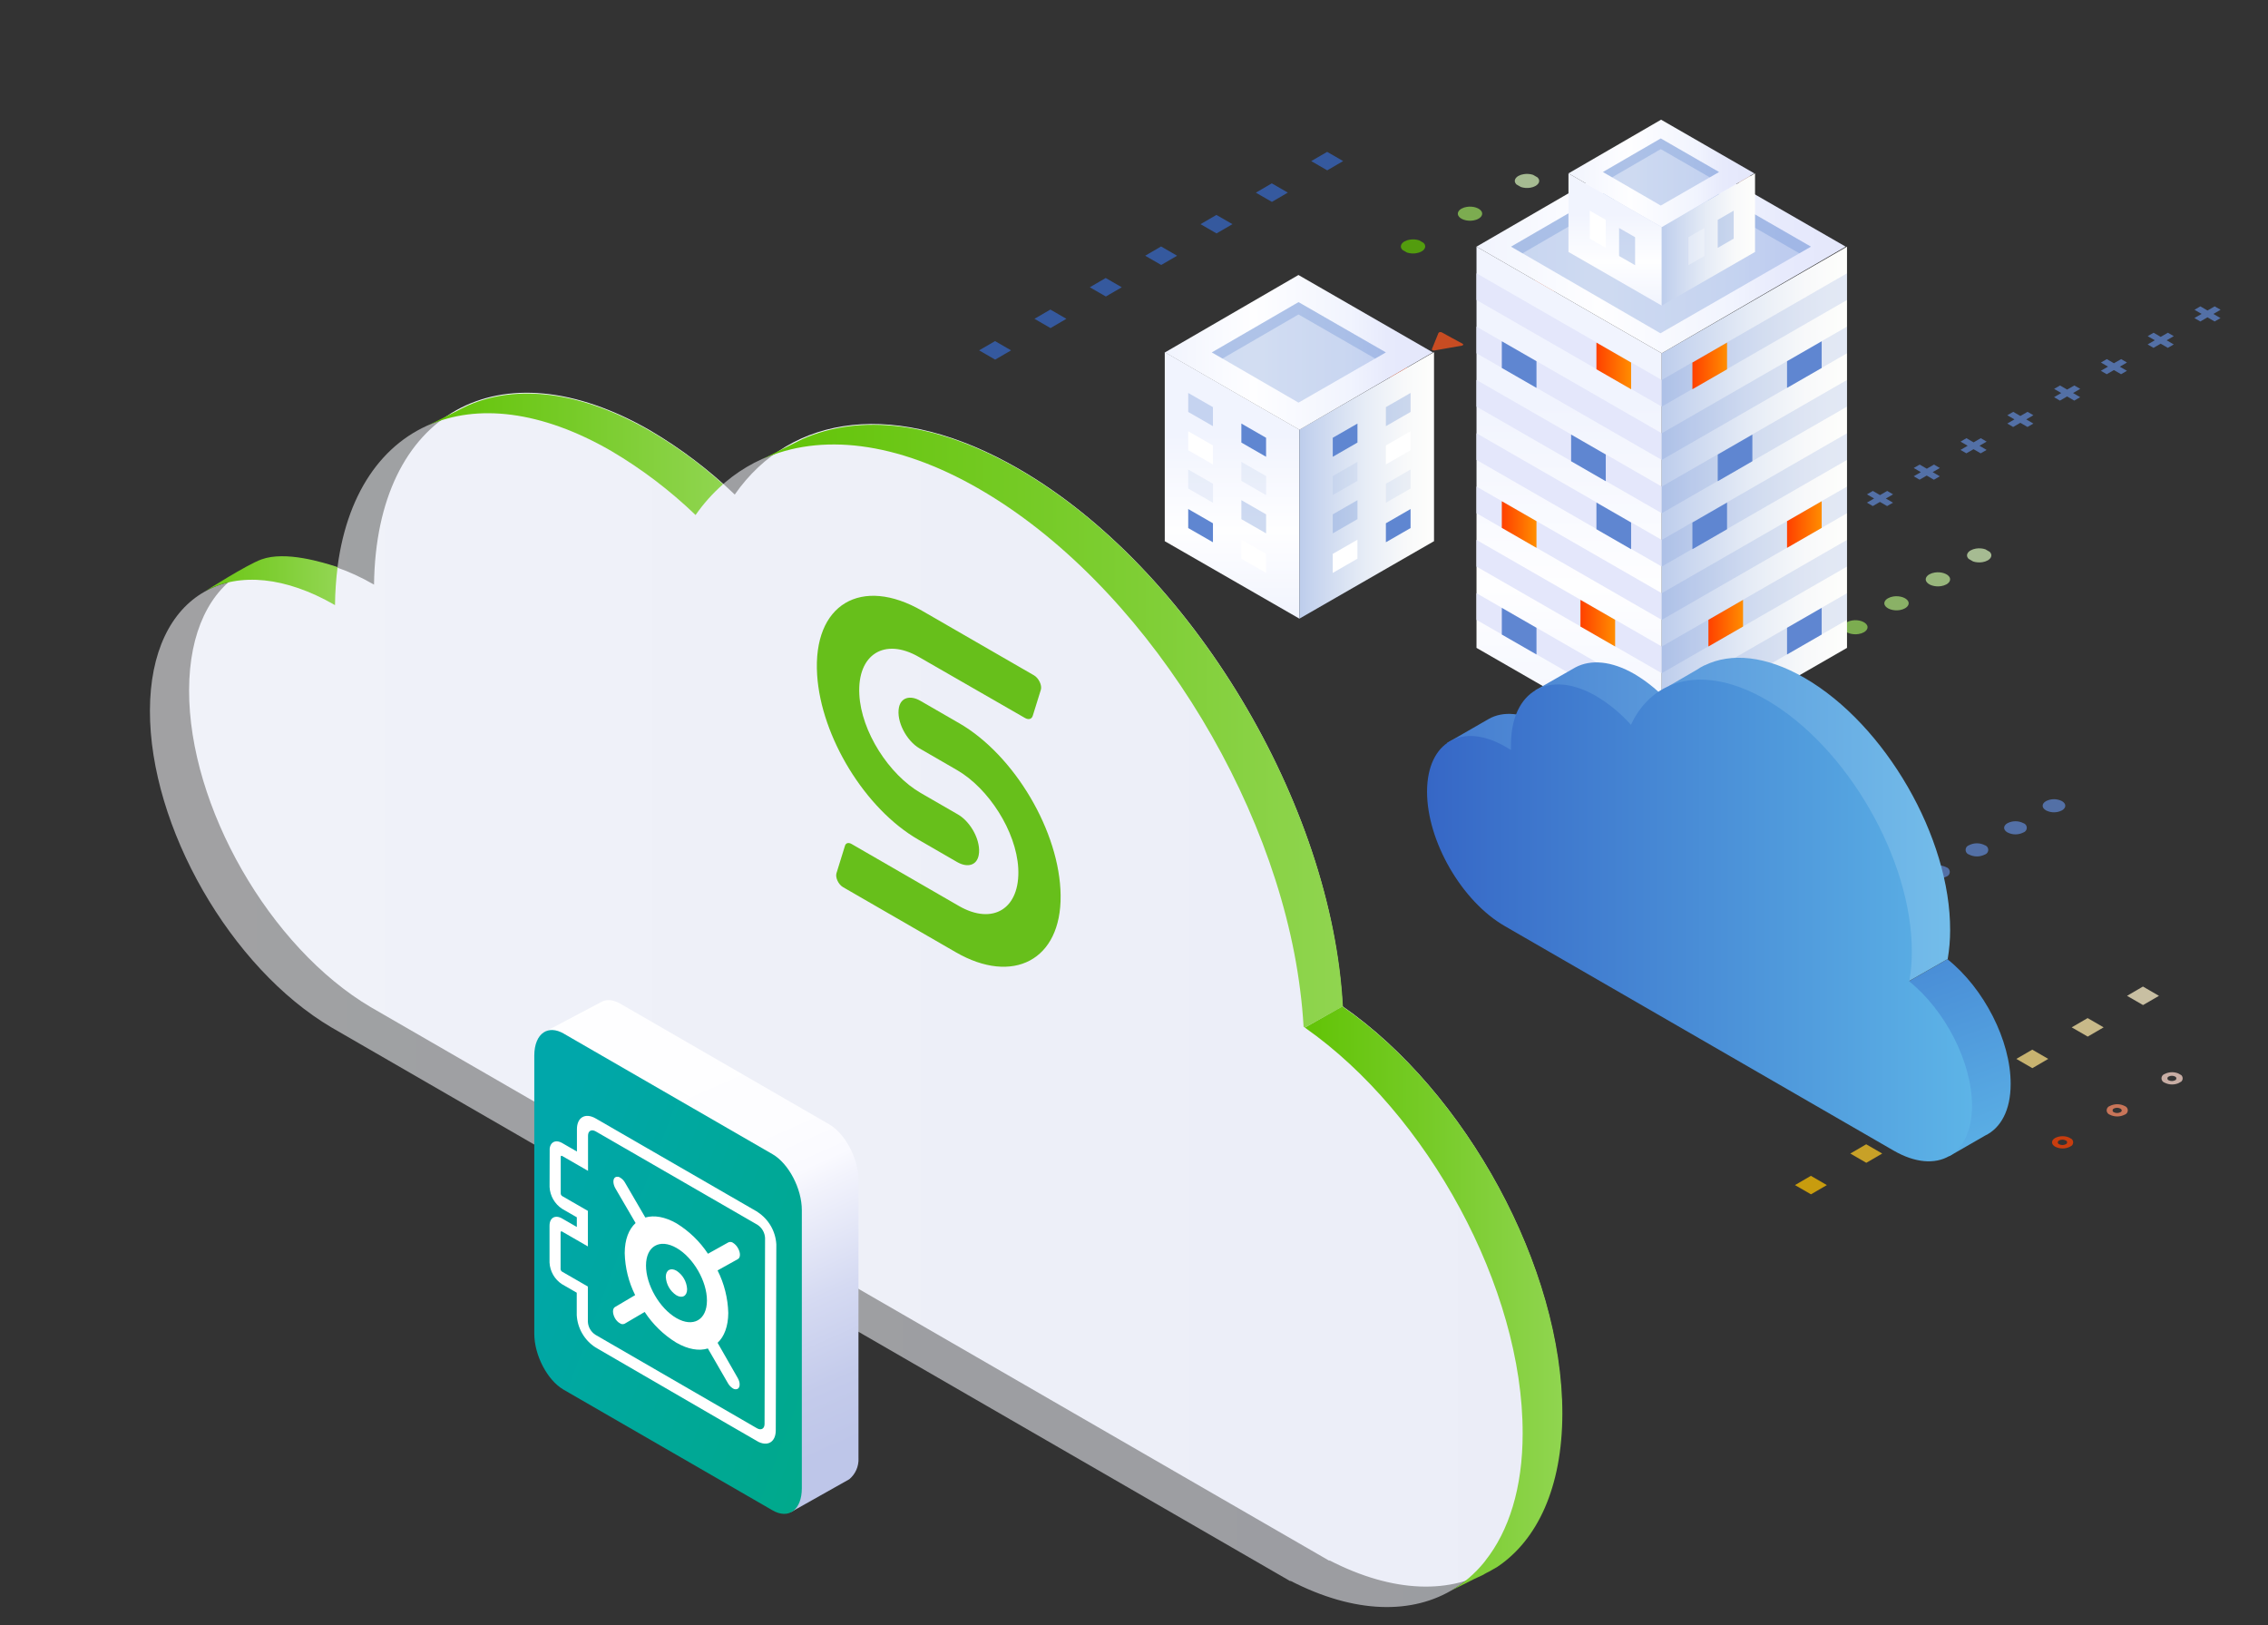 <?xml version="1.0" encoding="UTF-8"?><svg id="Layer_1" xmlns="http://www.w3.org/2000/svg" xmlns:xlink="http://www.w3.org/1999/xlink" viewBox="0 0 850 609"><rect x="0" y="0" width="850" height="609" fill="#333333" stroke="none"/><defs><style>.cls-1{fill:none;}.cls-2{fill:url(#linear-gradient);}.cls-3{clip-path:url(#clippath);}.cls-4{fill:#67bf1b;}.cls-5{fill:#ff551c;}.cls-6,.cls-7{fill:#fff;}.cls-8{fill:#ffdace;}.cls-9{fill:#ffe287;}.cls-10{fill:#fff2cb;}.cls-11{fill:#ffeaa9;}.cls-12{fill:#ffda66;}.cls-13{fill:#ffd4c6;}.cls-14{fill:#ffca22;}.cls-15{fill:#ffbfaa;}.cls-16{fill:#ffd244;}.cls-17{fill:#ffaa8d;}.cls-18{fill:#ffc200;}.cls-19{fill:#ff4000;}.cls-20{fill:#e4e7fb;}.cls-21{fill:#ff9571;}.cls-22{fill:#ff7f55;}.cls-23{fill:#ff6a39;}.cls-24{fill:#ff8d67;}.cls-25{fill:#71c91e;}.cls-26{fill:#97d85b;}.cls-27{fill:#84d03c;}.cls-28{fill:#bde697;}.cls-29{fill:#aadf79;}.cls-30{fill:#d0edb5;}.cls-31{fill:#3667c6;}.cls-32{fill:#5ec200;}.cls-33,.cls-34,.cls-35,.cls-36{fill:#5f86d1;}.cls-7,.cls-34{opacity:.3;}.cls-7,.cls-34,.cls-35,.cls-36{isolation:isolate;}.cls-35{opacity:.17;}.cls-37{clip-path:url(#clippath-1);}.cls-38{clip-path:url(#clippath-4);}.cls-39{clip-path:url(#clippath-3);}.cls-40{clip-path:url(#clippath-2);}.cls-41{clip-path:url(#clippath-7);}.cls-42{clip-path:url(#clippath-8);}.cls-43{clip-path:url(#clippath-6);}.cls-44{clip-path:url(#clippath-5);}.cls-45{clip-path:url(#clippath-9);}.cls-46{clip-path:url(#clippath-14);}.cls-47{clip-path:url(#clippath-13);}.cls-48{clip-path:url(#clippath-12);}.cls-49{clip-path:url(#clippath-10);}.cls-50{clip-path:url(#clippath-15);}.cls-51{clip-path:url(#clippath-17);}.cls-52{clip-path:url(#clippath-16);}.cls-53{clip-path:url(#clippath-11);}.cls-54{fill:url(#linear-gradient-8);}.cls-55{fill:url(#linear-gradient-9);}.cls-56{fill:url(#linear-gradient-3);}.cls-57{fill:url(#linear-gradient-4);}.cls-58{fill:url(#linear-gradient-2);}.cls-59{fill:url(#linear-gradient-6);}.cls-60{fill:url(#linear-gradient-7);}.cls-61{fill:url(#linear-gradient-5);}.cls-62{opacity:.56;}.cls-63{opacity:.9;}.cls-64{opacity:.73;}.cls-65{fill:url(#linear-gradient-14);}.cls-66{fill:url(#linear-gradient-18);}.cls-67{fill:url(#linear-gradient-22);}.cls-68{fill:url(#linear-gradient-20);}.cls-69{fill:url(#linear-gradient-21);}.cls-70{fill:url(#linear-gradient-23);}.cls-71{fill:url(#linear-gradient-15);}.cls-72{fill:url(#linear-gradient-19);}.cls-73{fill:url(#linear-gradient-16);}.cls-74{fill:url(#linear-gradient-17);}.cls-75{fill:url(#linear-gradient-13);}.cls-76{fill:url(#linear-gradient-12);}.cls-77{fill:url(#linear-gradient-10);}.cls-78{fill:url(#linear-gradient-11);}.cls-79{fill:url(#linear-gradient-24);}.cls-80{fill:url(#linear-gradient-26);}.cls-81{fill:url(#linear-gradient-25);}.cls-36{opacity:.1;}</style><clipPath id="clippath"><polygon class="cls-1" points="522.99 143.8 514.39 138.8 521.89 134.46 530.49 139.45 522.99 143.8"/></clipPath><clipPath id="clippath-1"><polygon class="cls-1" points="650.35 71.46 641.75 66.46 649.26 62.12 657.87 67.12 650.35 71.46"/></clipPath><clipPath id="clippath-2"><polygon class="cls-1" points="649.03 265.66 642.58 261.92 648.82 258.31 655.26 262.05 649.03 265.66"/></clipPath><clipPath id="clippath-3"><polygon class="cls-1" points="741.87 211.79 735.44 208.05 741.68 204.45 748.11 208.19 741.87 211.79"/></clipPath><clipPath id="clippath-4"><polygon class="cls-1" points="687.03 201.08 679.47 196.68 687.07 192.3 694.62 196.68 687.03 201.08"/></clipPath><clipPath id="clippath-5"><polygon class="cls-1" points="827.31 122.02 819.76 117.64 827.35 113.24 834.9 117.64 827.31 122.02"/></clipPath><clipPath id="clippath-6"><polygon class="cls-1" points="767.34 428.07 772.94 424.82 778.57 428.07 772.98 431.33 767.34 428.07"/></clipPath><clipPath id="clippath-7"><polygon class="cls-1" points="808.35 404.09 813.94 400.84 819.58 404.09 813.97 407.34 808.35 404.09"/></clipPath><clipPath id="clippath-8"><polygon class="cls-1" points="639.85 379.81 633.87 376.34 639.89 372.87 645.86 376.34 639.85 379.81"/></clipPath><clipPath id="clippath-9"><polygon class="cls-1" points="769.77 305.41 763.79 301.94 769.8 298.46 775.78 301.94 769.77 305.41"/></clipPath><clipPath id="clippath-10"><polygon class="cls-1" points="529.69 96.02 523.24 92.28 529.48 88.67 535.93 92.41 529.69 96.02"/></clipPath><clipPath id="clippath-11"><polygon class="cls-1" points="572.39 71.47 565.95 67.73 572.18 64.13 578.63 67.87 572.39 71.47"/></clipPath><clipPath id="clippath-12"><polygon class="cls-1" points="366.95 131.29 372.92 127.82 378.93 131.29 372.96 134.76 366.95 131.29"/></clipPath><clipPath id="clippath-13"><polygon class="cls-1" points="491.42 60.37 497.39 56.91 503.38 60.36 497.42 63.83 491.42 60.37"/></clipPath><clipPath id="clippath-14"><polygon class="cls-1" points="672.72 444.09 678.68 440.62 684.67 444.09 678.72 447.55 672.72 444.09"/></clipPath><clipPath id="clippath-15"><polygon class="cls-1" points="797.17 373.17 803.13 369.69 809.14 373.17 803.17 376.63 797.17 373.17"/></clipPath><linearGradient id="linear-gradient" x1="461.76" y1="194.17" x2="461.76" y2="294.05" gradientTransform="translate(0 426) scale(1 -1)" gradientUnits="userSpaceOnUse"><stop offset="0" stop-color="#f1f4fe"/><stop offset=".33" stop-color="#fefeff"/><stop offset=".69" stop-color="#f1f4fe"/></linearGradient><linearGradient id="linear-gradient-2" x1="-1410.99" y1="244.11" x2="-1461.44" y2="244.11" gradientTransform="translate(-924 426) rotate(-180)" gradientUnits="userSpaceOnUse"><stop offset="0" stop-color="#bdcdec"/><stop offset=".13" stop-color="#c9d6ef"/><stop offset=".48" stop-color="#e6ecf6"/><stop offset=".78" stop-color="#f8f9fa"/><stop offset="1" stop-color="#fefefc"/></linearGradient><linearGradient id="linear-gradient-3" x1="436.6" y1="293.95" x2="537.01" y2="293.95" gradientTransform="translate(0 426) scale(1 -1)" gradientUnits="userSpaceOnUse"><stop offset="0" stop-color="#f1f4fe"/><stop offset=".33" stop-color="#fefeff"/><stop offset=".69" stop-color="#f1f4fe"/><stop offset=".83" stop-color="#e7eafc"/><stop offset="1" stop-color="#e4e7fb"/></linearGradient><linearGradient id="linear-gradient-4" x1="682.5" y1="47.48" x2="79.09" y2="47.48" gradientTransform="translate(0 426) scale(1 -1)" gradientUnits="userSpaceOnUse"><stop offset="0" stop-color="#eceef7"/><stop offset=".83" stop-color="#f4f6fb"/><stop offset="1" stop-color="#f7f8fc"/></linearGradient><linearGradient id="linear-gradient-5" x1="697.13" y1="55.14" x2="93.72" y2="55.14" gradientTransform="translate(0 426) scale(1 -1)" gradientUnits="userSpaceOnUse"><stop offset="0" stop-color="#eaecf7"/><stop offset="1" stop-color="#f0f2f9"/></linearGradient><linearGradient id="linear-gradient-6" x1="154.87" y1="208.41" x2="60.33" y2="208.41" gradientTransform="translate(0 426) scale(1 -1)" gradientUnits="userSpaceOnUse"><stop offset="0" stop-color="#aadf78"/><stop offset=".65" stop-color="#77cb27"/><stop offset="1" stop-color="#5ec200"/></linearGradient><linearGradient id="linear-gradient-7" x1="306.72" y1="255.76" x2="150.4" y2="255.76" gradientTransform="translate(0 426) scale(1 -1)" gradientUnits="userSpaceOnUse"><stop offset="0" stop-color="#a0db69"/><stop offset=".6" stop-color="#76cb27"/><stop offset="1" stop-color="#5ec200"/></linearGradient><linearGradient id="linear-gradient-8" x1="573.48" y1="153.88" x2="266.05" y2="153.88" xlink:href="#linear-gradient-7"/><linearGradient id="linear-gradient-9" x1="616.56" y1="-60.5" x2="480.29" y2="-60.5" xlink:href="#linear-gradient-7"/><linearGradient id="linear-gradient-10" x1="218.51" y1="70.97" x2="303.91" y2="-121.18" gradientTransform="translate(0 426) scale(1 -1)" gradientUnits="userSpaceOnUse"><stop offset="0" stop-color="#fff"/><stop offset=".43" stop-color="#fdfdff"/><stop offset=".52" stop-color="#fafaff"/><stop offset=".56" stop-color="#f2f3fc"/><stop offset=".74" stop-color="#d5daf2"/><stop offset=".89" stop-color="#c4cbeb"/><stop offset="1" stop-color="#bec6e9"/></linearGradient><linearGradient id="linear-gradient-11" x1="193.49" y1="-29.07" x2="424.59" y2="-116.69" gradientTransform="translate(0 426) scale(1 -1)" gradientUnits="userSpaceOnUse"><stop offset="0" stop-color="#00a7aa"/><stop offset="1" stop-color="#00aa73"/></linearGradient><clipPath id="clippath-16"><polygon class="cls-1" points="229.73 494.36 229.88 439.83 277.33 467.23 277.18 521.75 229.73 494.36"/></clipPath><clipPath id="clippath-17"><polygon class="cls-1" points="205.82 495.04 206.07 409.19 291.01 458.22 290.76 544.07 205.82 495.04"/></clipPath><linearGradient id="linear-gradient-12" x1="588.07" y1="143.26" x2="588.07" y2="333.57" xlink:href="#linear-gradient"/><linearGradient id="linear-gradient-13" x1="598.31" y1="288.88" x2="611.31" y2="288.88" gradientTransform="translate(0 426) scale(1 -1)" gradientUnits="userSpaceOnUse"><stop offset="0" stop-color="#ff4000"/><stop offset="1" stop-color="#ff8d00"/></linearGradient><linearGradient id="linear-gradient-14" x1="562.85" y1="229.44" x2="575.84" y2="229.44" xlink:href="#linear-gradient-13"/><linearGradient id="linear-gradient-15" x1="592.32" y1="192.48" x2="605.32" y2="192.48" xlink:href="#linear-gradient-13"/><linearGradient id="linear-gradient-16" x1="-790.79" y1="238.42" x2="-860.22" y2="238.42" gradientTransform="translate(-168 426) rotate(-180)" xlink:href="#linear-gradient-2"/><linearGradient id="linear-gradient-17" x1="634.28" x2="647.26" xlink:href="#linear-gradient-13"/><linearGradient id="linear-gradient-18" x1="669.75" y1="229.44" x2="682.73" y2="229.44" xlink:href="#linear-gradient-13"/><linearGradient id="linear-gradient-19" x1="640.28" y1="192.48" x2="653.26" y2="192.48" xlink:href="#linear-gradient-13"/><linearGradient id="linear-gradient-20" x1="553.36" y1="333.57" x2="691.73" y2="333.57" xlink:href="#linear-gradient-3"/><linearGradient id="linear-gradient-21" x1="605.31" y1="311.47" x2="605.31" y2="361.03" xlink:href="#linear-gradient"/><linearGradient id="linear-gradient-22" x1="-790.79" y1="336.25" x2="-825.75" y2="336.25" gradientTransform="translate(-168 426) rotate(-180)" xlink:href="#linear-gradient-2"/><linearGradient id="linear-gradient-23" x1="587.83" y1="361.03" x2="657.5" y2="361.03" xlink:href="#linear-gradient-3"/><linearGradient id="linear-gradient-24" x1="673.53" y1="134.5" x2="731.84" y2="-19.95" gradientTransform="translate(0 426) scale(1 -1)" gradientUnits="userSpaceOnUse"><stop offset="0" stop-color="#3667c6"/><stop offset="1" stop-color="#5db4e7"/></linearGradient><linearGradient id="linear-gradient-25" x1="475.18" y1="106.41" x2="737.16" y2="106.41" gradientTransform="translate(0 426) scale(1 -1)" gradientUnits="userSpaceOnUse"><stop offset="0" stop-color="#3667c6"/><stop offset="1" stop-color="#75bfeb"/></linearGradient><linearGradient id="linear-gradient-26" x1="93.36" y1="81.07" x2="-110.89" y2="81.07" gradientTransform="translate(628.18 426) rotate(-180)" xlink:href="#linear-gradient-24"/></defs><g class="cls-64"><g class="cls-3"><path class="cls-19" d="m521.12,134.91c-.08.04-.15.11-.19.2l-1.24,3.03-1.21,3.02c-.15.33.38.61.91.51l5.15-.9,5.13-.9c.11-.01.22-.05.31-.11.27-.16.3-.44,0-.61l-3.97-2.07-3.9-2.13c-.33-.16-.71-.16-1.04,0"/></g><path class="cls-5" d="m539.31,124.57c-.08.04-.16.12-.2.2l-1.23,3.03-1.23,3.02c-.14.33.4.61.93.51l5.15-.9,5.13-.9c.11-.01.22-.05.31-.11.27-.16.3-.44,0-.61l-3.92-2.12-3.89-2.13c-.33-.16-.71-.16-1.04,0"/><polygon class="cls-1" points="541.18 133.46 532.58 128.47 540.09 124.12 548.69 129.12 541.18 133.46"/><path class="cls-23" d="m557.51,114.24c-.08.04-.16.12-.2.2l-1.23,3.03-1.23,3.02c-.14.33.4.61.93.52l5.15-.91,5.13-.9c.11,0,.22-.05.31-.11.27-.16.3-.44,0-.61l-3.9-2.12-3.89-2.13c-.33-.16-.71-.16-1.04,0"/><polygon class="cls-1" points="559.38 123.13 550.78 118.13 558.29 113.79 566.89 118.79 559.38 123.13"/><path class="cls-22" d="m575.71,103.91c-.08.04-.16.12-.2.2l-1.23,3.03-1.23,3.02c-.14.33.38.61.93.52l5.13-.91,5.15-.9c.11,0,.2-.05.3-.11.29-.15.31-.44,0-.61l-3.95-2.12-3.89-2.13c-.33-.16-.71-.16-1.04,0"/><polygon class="cls-1" points="577.58 112.79 568.98 107.8 576.48 103.46 585.08 108.45 577.58 112.79"/><path class="cls-21" d="m593.9,93.57c-.08.04-.16.12-.2.2l-1.23,3.03-1.23,3.02c-.14.33.38.61.93.52l5.13-.91,5.13-.9c.11,0,.22-.04.31-.11.29-.15.31-.44,0-.61l-3.9-2.12-3.9-2.13c-.33-.15-.7-.15-1.04,0"/><polygon class="cls-1" points="595.77 102.46 587.16 97.46 594.68 93.12 603.28 98.12 595.77 102.46"/><path class="cls-17" d="m612.1,83.24c-.08.04-.16.12-.2.2l-1.23,3.03-1.23,3.02c-.14.33.38.61.93.52l5.13-.91,5.13-.9c.11,0,.22-.04.31-.1.29-.16.31-.45,0-.63l-3.9-2.12-3.9-2.13c-.33-.15-.7-.15-1.04,0"/><polygon class="cls-1" points="613.96 92.13 605.36 87.13 612.88 82.79 621.48 87.79 613.96 92.13"/><path class="cls-15" d="m630.3,72.91c-.08.04-.16.12-.2.2l-1.23,3.03-1.23,3.02c-.14.33.38.61.93.52l5.13-.91,5.13-.9c.11-.01.22-.04.31-.1.29-.16.31-.45,0-.63l-3.93-2.12-3.89-2.12c-.33-.15-.7-.15-1.02,0"/><polygon class="cls-1" points="632.15 81.79 623.55 76.8 631.07 72.45 639.67 77.45 632.15 81.79"/><g class="cls-37"><path class="cls-13" d="m648.48,62.57c-.08.04-.15.12-.19.2l-1.23,3.03-1.24,3c-.12.33.4.61.94.52l5.13-.91,5.13-.9c.11-.01.22-.04.31-.1.29-.16.31-.45,0-.63l-3.92-2.07-3.9-2.12c-.33-.16-.71-.16-1.04,0"/></g><g class="cls-40"><path class="cls-32" d="m645.71,260.12c-1.13.66-1.65,1.64-1.19,2.58.67,1.37,3.19,2.24,5.61,1.84.71-.1,1.38-.33,2.01-.68,1.13-.66,1.64-1.62,1.19-2.58-.67-1.37-3.19-2.23-5.62-1.84-.7.11-1.38.34-1.99.68"/></g><path class="cls-25" d="m661.15,251.13c-1.13.66-1.64,1.64-1.17,2.59.67,1.37,3.19,2.23,5.61,1.83.7-.11,1.38-.33,1.99-.67,1.13-.66,1.65-1.64,1.2-2.59-.67-1.37-3.19-2.23-5.62-1.83-.71.1-1.38.33-2.01.67"/><polygon class="cls-1" points="664.49 256.68 658.06 252.94 664.3 249.33 670.73 253.09 664.49 256.68"/><path class="cls-27" d="m676.66,242.18c-1.13.66-1.64,1.64-1.19,2.59.68,1.37,3.19,2.23,5.61,1.83.71-.1,1.38-.33,2.01-.67,1.13-.66,1.64-1.64,1.19-2.59-.67-1.37-3.18-2.23-5.62-1.83-.7.11-1.38.33-1.99.67"/><polygon class="cls-1" points="679.97 247.71 673.53 243.97 679.77 240.36 686.21 244.1 679.97 247.71"/><path class="cls-26" d="m692.14,233.18c-1.13.66-1.65,1.62-1.19,2.58.67,1.37,3.19,2.23,5.61,1.83.71-.1,1.38-.33,2.01-.67,1.13-.66,1.64-1.64,1.19-2.58-.67-1.37-3.19-2.24-5.62-1.84-.7.11-1.38.34-1.99.68"/><polygon class="cls-1" points="695.44 238.72 689.01 234.98 695.25 231.38 701.69 235.12 695.44 238.72"/><path class="cls-29" d="m707.56,224.2c-1.13.66-1.64,1.62-1.19,2.58.68,1.37,3.19,2.24,5.62,1.84.7-.11,1.38-.34,1.99-.68,1.13-.66,1.64-1.62,1.19-2.58-.67-1.37-3.18-2.23-5.62-1.84-.7.11-1.38.34-1.99.68"/><polygon class="cls-1" points="710.92 229.74 704.48 226 710.73 222.4 717.16 226.14 710.92 229.74"/><path class="cls-28" d="m723.08,215.22c-1.13.66-1.65,1.64-1.19,2.59.67,1.37,3.19,2.23,5.61,1.83.7-.11,1.38-.33,2.01-.67,1.13-.66,1.64-1.64,1.19-2.59-.67-1.37-3.19-2.23-5.62-1.83-.7.11-1.38.33-1.99.67"/><polygon class="cls-1" points="726.39 220.76 719.96 217.02 726.2 213.42 732.64 217.16 726.39 220.76"/><g class="cls-39"><path class="cls-30" d="m738.55,206.25c-1.13.64-1.64,1.62-1.19,2.58.68,1.37,3.19,2.23,5.62,1.83.7-.11,1.38-.33,1.99-.67,1.13-.66,1.64-1.64,1.19-2.59-.66-1.37-3.18-2.23-5.62-1.83-.7.11-1.38.34-1.99.68"/></g><g class="cls-38"><polyline class="cls-33" points="684.38 193.85 682.16 195.14 684.83 196.69 682.14 198.24 684.35 199.52 687.03 197.96 689.71 199.52 691.93 198.24 689.26 196.68 691.94 195.12 689.75 193.85 687.06 195.41 684.38 193.85"/></g><polyline class="cls-33" points="701.91 183.97 699.7 185.25 702.37 186.81 699.68 188.35 701.88 189.64 704.57 188.09 707.25 189.64 709.46 188.37 706.78 186.81 709.49 185.25 707.29 183.97 704.59 185.53 701.91 183.97"/><polygon class="cls-1" points="704.56 191.19 697.01 186.81 704.61 182.41 712.16 186.81 704.56 191.19"/><polyline class="cls-33" points="719.45 174.09 717.23 175.37 719.9 176.93 717.21 178.48 719.42 179.75 722.1 178.21 724.78 179.77 727 178.48 724.33 176.93 727.01 175.37 724.82 174.09 722.13 175.64 719.45 174.09"/><polygon class="cls-1" points="722.1 181.31 714.54 176.93 722.14 172.53 729.69 176.93 722.1 181.31"/><polyline class="cls-33" points="736.98 164.2 734.77 165.49 737.44 167.04 734.75 168.6 736.95 169.87 739.64 168.33 742.32 169.88 744.54 168.6 741.87 167.04 744.56 165.49 742.36 164.2 739.66 165.76 736.98 164.2"/><polygon class="cls-1" points="739.63 171.43 732.08 167.04 739.68 162.66 747.23 167.04 739.63 171.43"/><polyline class="cls-33" points="754.52 154.33 752.3 155.6 754.97 157.16 752.28 158.72 754.49 160 757.18 158.44 759.86 160 762.07 158.72 759.39 157.16 762.08 155.6 759.89 154.32 757.2 155.88 754.52 154.33"/><polygon class="cls-1" points="757.17 161.56 749.61 157.16 757.21 152.78 764.76 157.16 757.17 161.56"/><polyline class="cls-33" points="772.06 144.45 769.84 145.72 772.51 147.28 769.82 148.83 772.02 150.12 774.71 148.56 777.39 150.12 779.61 148.83 776.94 147.28 779.63 145.72 777.41 144.45 774.72 145.99 772.06 144.45"/><polygon class="cls-1" points="774.7 151.67 767.15 147.28 774.75 142.89 782.3 147.28 774.7 151.67"/><polyline class="cls-33" points="789.59 134.57 787.38 135.85 790.04 137.39 787.35 138.95 789.56 140.23 792.25 138.68 794.93 140.23 797.14 138.95 794.46 137.41 797.15 135.85 794.96 134.57 792.25 136.12 789.59 134.57"/><polygon class="cls-1" points="792.24 141.79 784.69 137.41 792.28 133.01 799.83 137.41 792.24 141.79"/><polyline class="cls-33" points="807.12 124.68 804.91 125.97 807.58 127.51 804.88 129.07 807.09 130.35 809.78 128.79 812.46 130.35 814.68 129.07 812.01 127.52 814.69 125.97 812.48 124.68 809.79 126.24 807.12 124.68"/><polygon class="cls-1" points="809.77 131.91 802.22 127.52 809.82 123.13 817.37 127.52 809.77 131.91"/><g class="cls-44"><polyline class="cls-33" points="824.66 114.8 822.45 116.08 825.11 117.63 822.42 119.18 824.63 120.47 827.32 118.91 830 120.47 832.21 119.2 829.53 117.64 832.24 116.08 830.03 114.8 827.32 116.36 824.66 114.8"/></g><g class="cls-43"><path class="cls-19" d="m771.72,428.79c-.4-.15-.6-.59-.45-.98.08-.2.25-.37.45-.45.78-.4,1.69-.4,2.47,0,.4.12.61.55.49.94-.07.23-.26.42-.49.49-.78.4-1.68.4-2.46,0m4.1-2.35c-1.76-.9-3.86-.9-5.62,0-1.54.9-1.53,2.35,0,3.25,1.76.9,3.85.9,5.61,0,.9-.31,1.37-1.3,1.06-2.18-.18-.49-.56-.89-1.06-1.06"/></g><polygon class="cls-1" points="787.84 416.08 793.44 412.83 799.08 416.08 793.48 419.33 787.84 416.08"/><path class="cls-24" d="m792.2,416.79c-.38-.18-.55-.61-.37-1,.07-.16.2-.3.37-.37.78-.4,1.69-.4,2.47,0,.68.4.68,1.04,0,1.37-.78.4-1.68.4-2.46,0m4.1-2.33c-1.76-.9-3.86-.9-5.62,0-.9.31-1.37,1.3-1.06,2.18.18.49.56.89,1.06,1.06,1.76.9,3.85.9,5.61,0,.9-.31,1.37-1.3,1.06-2.18-.18-.49-.56-.89-1.06-1.06"/><g class="cls-41"><path class="cls-8" d="m812.74,404.8c-.38-.18-.55-.61-.37-1,.07-.16.2-.3.37-.37.78-.4,1.69-.4,2.47,0,.38.18.55.61.37,1-.07.16-.2.3-.37.37-.78.4-1.68.4-2.46,0m4.1-2.33c-1.76-.9-3.85-.9-5.61,0-.9.31-1.37,1.3-1.06,2.18.18.49.56.89,1.06,1.06,1.76.9,3.86.9,5.62,0,.9-.31,1.37-1.3,1.06-2.18-.18-.49-.56-.89-1.06-1.06"/></g><g class="cls-42"><path class="cls-33" d="m636.88,374.59c-.96.33-1.47,1.37-1.15,2.32.18.55.61.97,1.15,1.15,1.88.97,4.11.97,5.99,0,1.67-.96,1.68-2.51,0-3.47-1.88-.96-4.12-.96-6.01,0"/></g><path class="cls-33" d="m651.32,366.4c-.96.34-1.47,1.38-1.13,2.35.19.53.6.96,1.13,1.13,1.88.96,4.12.96,6.01,0,.96-.34,1.47-1.38,1.13-2.35-.19-.53-.6-.96-1.13-1.13-1.88-.96-4.11-.96-5.99,0"/><polygon class="cls-1" points="654.28 371.55 648.32 368.07 654.32 364.6 660.3 368.07 654.28 371.55"/><path class="cls-33" d="m665.75,358.08c-.96.33-1.47,1.37-1.15,2.32.18.55.61.97,1.15,1.15,1.88.96,4.11.96,5.99,0,.96-.33,1.47-1.37,1.15-2.32-.18-.55-.61-.97-1.15-1.15-1.88-.97-4.11-.97-5.99,0"/><polygon class="cls-1" points="668.72 363.28 662.75 359.81 668.77 356.34 674.73 359.81 668.72 363.28"/><path class="cls-33" d="m680.26,349.8c-.96.33-1.47,1.37-1.15,2.32.18.55.61.97,1.15,1.15,1.88.97,4.11.97,5.99,0,1.67-.96,1.68-2.51,0-3.47-1.88-.96-4.11-.96-5.99,0"/><polygon class="cls-1" points="683.15 355.02 677.17 351.54 683.19 348.07 689.17 351.54 683.15 355.02"/><path class="cls-33" d="m694.62,341.54c-.96.33-1.47,1.37-1.15,2.32.18.55.61.97,1.15,1.15,1.88.96,4.11.96,5.99,0,1.67-.97,1.67-2.51,0-3.47-1.88-.97-4.11-.97-5.99,0"/><polygon class="cls-1" points="697.6 346.75 691.62 343.28 697.62 339.8 703.6 343.28 697.6 346.75"/><path class="cls-33" d="m709.05,333.27c-.96.33-1.47,1.37-1.15,2.32.18.55.61.97,1.15,1.15,1.88.96,4.11.96,5.99,0,.96-.33,1.47-1.37,1.15-2.32-.18-.55-.61-.97-1.15-1.15-1.88-.96-4.12-.96-6.01,0"/><polygon class="cls-1" points="712.03 338.47 706.05 335.01 712.07 331.54 718.03 335.01 712.03 338.47"/><path class="cls-33" d="m723.49,325c-.96.34-1.47,1.38-1.13,2.35.19.53.6.96,1.13,1.13,1.88.96,4.12.96,6.01,0,.96-.34,1.47-1.38,1.13-2.35-.19-.53-.6-.96-1.13-1.13-1.88-.96-4.11-.96-5.99,0"/><polygon class="cls-1" points="726.45 330.21 720.49 326.73 726.5 323.27 732.47 326.73 726.45 330.21"/><path class="cls-33" d="m737.92,316.74c-.96.33-1.47,1.37-1.15,2.32.18.55.61.97,1.15,1.15,1.88.96,4.11.96,5.99,0,.96-.33,1.47-1.37,1.15-2.32-.18-.55-.61-.97-1.15-1.15-1.88-.97-4.11-.97-5.99,0"/><polygon class="cls-1" points="740.9 321.94 734.92 318.47 740.94 315.01 746.9 318.47 740.9 321.94"/><path class="cls-33" d="m752.36,308.47c-1.67.96-1.68,2.51,0,3.47,1.88.97,4.11.97,5.99,0,.96-.33,1.47-1.37,1.15-2.32-.18-.55-.61-.97-1.15-1.15-1.88-.96-4.11-.96-5.99,0"/><polygon class="cls-1" points="755.33 313.68 749.35 310.2 755.37 306.73 761.35 310.2 755.33 313.68"/><g class="cls-45"><path class="cls-33" d="m766.79,300.21c-1.65.96-1.68,2.5,0,3.47,1.88.96,4.11.96,5.99,0,1.67-.97,1.67-2.51,0-3.47-1.88-.97-4.11-.97-5.99,0"/></g><g class="cls-49"><path class="cls-32" d="m526.37,90.47c-1.13.66-1.64,1.64-1.19,2.59.67,1.37,3.18,2.23,5.62,1.83.7-.11,1.38-.33,1.99-.67,1.13-.66,1.64-1.64,1.19-2.59-.67-1.37-3.19-2.23-5.61-1.83-.71.1-1.38.33-2.01.67"/></g><path class="cls-26" d="m547.72,78.2c-1.13.66-1.65,1.64-1.19,2.59.67,1.37,3.18,2.23,5.62,1.83.7-.1,1.38-.33,1.99-.68,1.13-.64,1.64-1.62,1.19-2.58-.68-1.37-3.19-2.23-5.62-1.83-.7.1-1.38.33-1.99.67"/><polygon class="cls-1" points="551.04 83.74 544.6 80 550.83 76.4 557.28 80.14 551.04 83.74"/><g class="cls-53"><path class="cls-30" d="m569.06,65.93c-1.13.66-1.64,1.64-1.17,2.58.67,1.37,3.19,2.23,5.62,1.84.7-.11,1.38-.34,1.99-.68,1.13-.66,1.64-1.62,1.19-2.58-.68-1.37-3.19-2.23-5.62-1.83-.71.1-1.38.33-2.01.67"/></g><g class="cls-48"><polyline class="cls-31" points="378.93 131.29 372.92 127.82 366.95 131.29 372.96 134.76 378.93 131.29"/></g><polyline class="cls-31" points="399.66 119.47 393.66 116 387.7 119.47 393.71 122.94 399.66 119.47"/><polygon class="cls-1" points="387.7 119.47 393.66 116 399.66 119.47 393.71 122.94 387.7 119.47"/><polyline class="cls-31" points="420.41 107.65 414.4 104.18 408.44 107.65 414.45 111.11 420.41 107.65"/><polygon class="cls-1" points="408.44 107.65 414.4 104.18 420.41 107.65 414.45 111.11 408.44 107.65"/><polyline class="cls-31" points="441.15 95.83 435.15 92.36 429.19 95.83 435.2 99.29 441.15 95.83"/><polygon class="cls-1" points="429.19 95.83 435.15 92.36 441.15 95.83 435.2 99.29 429.19 95.83"/><polyline class="cls-31" points="461.9 84 455.89 80.54 449.94 84 455.93 87.47 461.9 84"/><polygon class="cls-1" points="449.94 84 455.89 80.54 461.9 84 455.93 87.47 449.94 84"/><polyline class="cls-31" points="482.65 72.18 476.64 68.71 470.67 72.2 476.68 75.65 482.65 72.18"/><polygon class="cls-1" points="470.67 72.2 476.64 68.71 482.65 72.18 476.68 75.65 470.67 72.2"/><g class="cls-47"><polyline class="cls-31" points="503.38 60.36 497.39 56.91 491.42 60.37 497.42 63.83 503.38 60.36"/></g><g class="cls-46"><polyline class="cls-18" points="684.67 444.09 678.68 440.62 672.72 444.09 678.72 447.55 684.67 444.09"/></g><polyline class="cls-14" points="705.42 432.27 699.41 428.8 693.46 432.27 699.45 435.74 705.42 432.27"/><polygon class="cls-1" points="693.46 432.27 699.41 428.8 705.42 432.27 699.45 435.74 693.46 432.27"/><polyline class="cls-16" points="726.17 420.45 720.16 416.98 714.2 420.45 720.2 423.92 726.17 420.45"/><polygon class="cls-1" points="714.2 420.45 720.16 416.98 726.17 420.45 720.2 423.92 714.2 420.45"/><polyline class="cls-12" points="746.9 408.63 740.91 405.16 734.95 408.63 740.95 412.09 746.9 408.63"/><polygon class="cls-1" points="734.95 408.63 740.91 405.16 746.9 408.63 740.95 412.09 734.95 408.63"/><polyline class="cls-9" points="767.65 396.8 761.65 393.34 755.68 396.8 761.69 400.27 767.65 396.8"/><polygon class="cls-1" points="755.68 396.8 761.65 393.34 767.65 396.8 761.69 400.27 755.68 396.8"/><polyline class="cls-11" points="788.4 384.98 782.4 381.51 776.43 384.98 782.44 388.45 788.4 384.98"/><polygon class="cls-1" points="776.43 384.98 782.4 381.51 788.4 384.98 782.44 388.45 776.43 384.98"/><g class="cls-50"><polyline class="cls-10" points="809.14 373.17 803.13 369.69 797.17 373.17 803.17 376.63 809.14 373.17"/></g></g><polygon class="cls-2" points="436.53 131.95 436.53 202.8 486.99 231.83 486.99 161 436.53 131.95"/><polygon class="cls-6" points="454.59 166.93 445.32 161.6 445.32 168.72 454.59 174.05 454.59 166.93"/><polygon class="cls-36" points="474.5 178.4 465.24 173.08 465.24 180.19 474.5 185.53 474.5 178.4"/><polygon class="cls-36" points="454.59 181.28 445.32 175.94 445.32 183.07 454.59 188.39 454.59 181.28"/><polygon class="cls-34" points="474.5 192.75 465.24 187.42 465.24 194.54 474.5 199.87 474.5 192.75"/><polygon class="cls-33" points="454.59 196.09 445.32 190.75 445.32 197.88 454.59 203.2 454.59 196.09"/><polygon class="cls-6" points="474.5 207.56 465.24 202.24 465.24 209.35 474.5 214.69 474.5 207.56"/><polygon class="cls-34" points="454.59 152.57 445.32 147.25 445.32 154.37 454.59 159.7 454.59 152.57"/><polygon class="cls-33" points="474.5 164.05 465.24 158.72 465.24 165.84 474.5 171.17 474.5 164.05"/><polygon class="cls-58" points="537.44 131.95 537.44 202.8 486.99 231.83 486.99 161 537.44 131.95"/><polygon class="cls-6" points="519.4 166.93 528.65 161.6 528.65 168.72 519.4 174.05 519.4 166.93"/><polygon class="cls-36" points="499.49 178.4 508.75 173.08 508.75 180.19 499.49 185.53 499.49 178.4"/><polygon class="cls-36" points="519.4 181.28 528.65 175.94 528.65 183.07 519.4 188.39 519.4 181.28"/><polygon class="cls-34" points="499.49 192.75 508.75 187.42 508.75 194.54 499.49 199.87 499.49 192.75"/><polygon class="cls-33" points="519.4 196.09 528.65 190.75 528.65 197.88 519.4 203.2 519.4 196.09"/><polygon class="cls-6" points="499.49 207.56 508.75 202.24 508.75 209.35 499.49 214.69 499.49 207.56"/><polygon class="cls-34" points="519.4 152.57 528.65 147.25 528.65 154.37 519.4 159.7 519.4 152.57"/><polygon class="cls-33" points="499.49 164.05 508.75 158.72 508.75 165.84 499.49 171.17 499.49 164.05"/><polygon class="cls-56" points="486.63 103.05 436.6 132.06 486.99 161.05 537.01 132.06 486.63 103.05"/><g class="cls-63"><polygon class="cls-34" points="454.17 132.06 486.66 113.22 519.4 132.06 486.66 150.88 454.17 132.06"/></g><polygon class="cls-34" points="486.66 117.84 515.37 134.36 519.4 132.06 486.66 113.22 454.17 132.06 458.17 134.36 486.66 117.84"/><g class="cls-62"><path class="cls-57" d="m367.08,183.28c-45.5-26.25-85.21-20.59-106.34,9.69-9.58-9.2-20.2-17.24-31.65-23.98-56.65-32.7-102.76-6.83-103.57,57.74h0c-38.16-22.03-69.21-4.35-69.33,39.51-.12,43.59,30.27,96.52,68.12,118.82h0l359.29,207.47v-.17c48.35,24.93,86.9,1.13,87.05-55.17.16-54.61-35.86-120.39-82.14-152.49-3.91-75.56-56.68-164.03-121.42-201.42"/></g><path class="cls-61" d="m381.71,175.63c-45.5-26.27-85.21-20.59-106.34,9.69-9.58-9.2-20.19-17.24-31.63-23.99-56.64-32.7-102.76-6.83-103.56,57.75h0c-38.16-22.03-69.19-4.35-69.31,39.51-.13,43.59,30.27,96.52,68.1,118.83h0l359.25,207.46v-.18c48.35,24.93,86.9,1.13,87.05-55.17.16-54.61-35.87-120.39-82.14-152.48-3.89-75.57-56.68-164.05-121.42-201.42"/><path class="cls-59" d="m125.34,226.64l.21.11c.05-4.77.38-9.53.97-14.25-5.58-1.8-19.51-6.14-28.53-2.88-5.55,2-21.02,11.89-21.02,11.89,12.88-7.04,30.07-5.38,48.38,5.13Z"/><path class="cls-60" d="m229.08,168.99c11.43,6.74,22.04,14.8,31.61,24,2.95-4.25,6.41-8.11,10.29-11.53-8.33-7.51-17.41-14.16-27.1-19.82-26.27-15.17-50.27-17.73-68.54-9.69h0l-.54.27c-1.13.52-2.24,1.08-3.33,1.67l-11.03,5.53c18.27-8.17,42.32-5.63,68.65,9.57Z"/><path class="cls-54" d="m367.08,183.28c60.81,35.12,111.07,115.31,120.17,187.54.61,4.67,1.04,9.32,1.3,13.91l.46.34,14.28-8c-4.04-75.51-56.73-163.84-121.4-201.19-31.17-17.98-59.6-20.95-81.23-11.31h0l-.92.47c-.92.42-1.82.88-2.7,1.34l-11.26,5.64c21.62-9.72,50.1-6.76,81.3,11.25Z"/><path class="cls-55" d="m503.3,377.3v-.27l-14.26,8.05c46.02,32.22,81.77,97.7,81.62,152.11,0,20.4-5.17,36.51-13.95,47.6-.16.21-.3.42-.46.62h0c-3.43,4.23-7.58,7.81-12.28,10.56l8.48-4.24c1.21-.53,2.33-1.08,3.2-1.5l1.55-.87.85-.42h0l3.08-1.76c15.08-10.1,24.33-29.81,24.41-57.34.08-54.67-35.94-120.44-82.22-152.54h0Z"/><path class="cls-77" d="m321.74,546.5v-104.21c0-8.08-4.92-17.47-10.98-20.97l-78.32-45.23c-2.83-1.62-5.41-1.7-7.36-.47l-21.3,11.26,10.9,6.3v98.21c0,8.09,4.92,17.47,10.97,20.97l70.85,40.91v13.32l21.8-12.27c2.3-1.93,3.57-4.81,3.45-7.81h0Z"/><path class="cls-78" d="m211.21,387.29l78.32,45.22c6.05,3.5,10.98,12.9,10.98,20.97v104.2c0,8.09-4.92,11.81-10.98,8.29l-78.32-45.22c-6.05-3.5-10.97-12.88-10.97-20.97v-104.2c0-4.25,1.36-7.27,3.52-8.71,1.96-1.28,4.58-1.21,7.45.41h0Z"/><g class="cls-52"><g><path class="cls-6" d="m253.54,476.19c-2.2-1.27-4.01-.24-4.01,2.29.15,2.81,1.62,5.38,3.98,6.91,2.2,1.27,4.01.25,4.01-2.29-.15-2.81-1.62-5.38-3.98-6.91"/><path class="cls-6" d="m253.49,493.92c-6.3-3.63-11.41-12.48-11.38-19.73.02-7.24,5.16-10.16,11.46-6.53,6.3,3.63,11.41,12.48,11.38,19.73-.02,7.24-5.16,10.16-11.46,6.53m21.28-28.18c-.53-.38-1.21-.45-1.8-.18l-7.64,4.26c-3.04-4.59-7.04-8.46-11.72-11.35-4.41-2.54-8.48-3.18-11.76-2.23l-7.59-13.04c-.42-.78-1.05-1.43-1.8-1.89-.53-.39-1.24-.46-1.83-.18-.99.59-.99,2.42,0,4.19l7.58,12.99c-2.54,2.31-4.07,6.15-4.08,11.27.13,5.47,1.47,10.85,3.91,15.74l-7.56,4.47c-.99.58-.98,2.42,0,4.19.44.78,1.05,1.42,1.8,1.88.53.39,1.22.46,1.82.18l7.51-4.41c3.05,4.65,7.08,8.57,11.82,11.48,4.46,2.58,8.57,3.22,11.86,2.2l7.52,13.01c.44.79,1.07,1.45,1.83,1.94.53.38,1.21.45,1.8.19,1.02-.56,1.03-2.42,0-4.15l-7.5-13.11c2.48-2.31,3.97-6.14,4-11.19-.15-5.55-1.51-10.98-4.01-15.94l7.62-4.24c1.01-.56,1.02-2.42,0-4.15-.44-.79-1.05-1.45-1.82-1.94"/></g></g><g class="cls-51"><path class="cls-6" d="m210.68,448.2c-.31-.22-.51-.57-.53-.94v-13.78c0-.34.24-.47.54-.3l9.69,5.58v-13.18c0-1.8,1.28-2.53,2.86-1.62l60.66,35.02c1.67,1.09,2.72,2.92,2.83,4.92l-.19,69.7c0,1.79-1.3,2.52-2.86,1.61l-60.53-35.02c-1.68-1.09-2.74-2.91-2.83-4.9v-13.18l-9.69-5.59c-.31-.21-.51-.56-.53-.93v-13.78c-.02-.18.1-.35.29-.39.1-.01.18.01.25.07l9.69,5.59v-13.32l-9.69-5.58m73.29,5.97l-60.66-35.02c-3.89-2.24-7.04-.45-7.05,4.02v8.37l-5.5-3.17c-2.6-1.5-4.73-.29-4.75,2.7v13.78c.18,3.32,1.93,6.35,4.71,8.16l5.5,3.17v3.63l-5.5-3.17c-2.6-1.51-4.73-.3-4.73,2.7v13.78c.17,3.31,1.91,6.35,4.7,8.15l5.5,3.17v8.38c.27,4.93,2.87,9.42,7.01,12.11l60.53,35.11c3.88,2.24,7.04.45,7.05-4.01l.21-69.7c-.28-4.93-2.88-9.42-7.01-12.11"/></g><polygon class="cls-76" points="553.36 92.43 553.36 242.78 622.79 282.74 622.79 132.38 553.36 92.43"/><polygon class="cls-20" points="553.36 102.42 553.36 112.41 622.79 152.37 622.79 142.38 553.36 102.42"/><polygon class="cls-20" points="553.36 122.39 553.36 132.38 622.79 172.34 622.79 162.36 553.36 122.39"/><polygon class="cls-20" points="553.36 142.38 553.36 152.37 622.79 192.32 622.79 182.33 553.36 142.38"/><polygon class="cls-20" points="553.36 162.36 553.36 172.34 622.79 212.31 622.79 202.32 553.36 162.36"/><polygon class="cls-20" points="553.36 182.33 553.36 192.32 622.79 232.28 622.79 222.29 553.36 182.33"/><polygon class="cls-20" points="553.36 202.32 553.36 212.31 622.79 252.27 622.79 242.27 553.36 202.32"/><polygon class="cls-20" points="553.36 222.29 553.36 232.28 622.79 272.24 622.79 262.26 553.36 222.29"/><polygon class="cls-33" points="575.84 135.36 562.85 127.89 562.85 137.88 575.84 145.35 575.84 135.36"/><polygon class="cls-75" points="611.31 135.86 598.31 128.38 598.31 138.38 611.31 145.86 611.31 135.86"/><polygon class="cls-33" points="601.81 170.33 588.82 162.85 588.82 172.84 601.81 180.33 601.81 170.33"/><polygon class="cls-65" points="575.84 195.3 562.85 187.83 562.85 197.81 575.84 205.29 575.84 195.3"/><polygon class="cls-33" points="575.84 235.26 562.85 227.79 562.85 237.78 575.84 245.25 575.84 235.26"/><polygon class="cls-33" points="611.31 195.81 598.31 188.33 598.31 198.32 611.31 205.8 611.31 195.81"/><polygon class="cls-71" points="605.32 232.27 592.32 224.79 592.32 234.78 605.32 242.26 605.32 232.27"/><polygon class="cls-73" points="692.22 92.43 692.22 242.78 622.79 282.74 622.79 132.38 692.22 92.43"/><polygon class="cls-35" points="692.22 102.42 692.22 112.41 622.79 152.37 622.79 142.38 692.22 102.42"/><polygon class="cls-35" points="692.22 122.39 692.22 132.38 622.79 172.34 622.79 162.36 692.22 122.39"/><polygon class="cls-35" points="692.22 142.38 692.22 152.37 622.79 192.32 622.79 182.33 692.22 142.38"/><polygon class="cls-35" points="692.22 162.36 692.22 172.34 622.79 212.31 622.79 202.32 692.22 162.36"/><polygon class="cls-35" points="692.22 182.33 692.22 192.32 622.79 232.28 622.79 222.29 692.22 182.33"/><polygon class="cls-35" points="692.22 202.32 692.22 212.31 622.79 252.27 622.79 242.27 692.22 202.32"/><polygon class="cls-35" points="692.22 222.29 692.22 232.28 622.79 272.24 622.79 262.26 692.22 222.29"/><polygon class="cls-33" points="669.75 135.36 682.73 127.89 682.73 137.88 669.75 145.35 669.75 135.36"/><polygon class="cls-74" points="634.28 135.86 647.26 128.38 647.26 138.38 634.28 145.86 634.28 135.86"/><polygon class="cls-33" points="643.77 170.33 656.75 162.85 656.75 172.84 643.77 180.33 643.77 170.33"/><polygon class="cls-66" points="669.75 195.3 682.73 187.83 682.73 197.81 669.75 205.29 669.75 195.3"/><polygon class="cls-33" points="669.75 235.26 682.73 227.79 682.73 237.78 669.75 245.25 669.75 235.26"/><polygon class="cls-33" points="634.28 195.81 647.26 188.33 647.26 198.32 634.28 205.8 634.28 195.81"/><polygon class="cls-72" points="640.28 232.27 653.26 224.79 653.26 234.78 640.28 242.26 640.28 232.27"/><polygon class="cls-68" points="622.3 52.47 553.36 92.43 622.79 132.38 691.73 92.43 622.3 52.47"/><polygon class="cls-34" points="566.31 92.43 622.3 59.96 678.7 92.43 622.3 124.89 566.31 92.43"/><polygon class="cls-34" points="622.3 64.96 674.36 94.92 678.7 92.43 622.3 59.96 566.31 92.43 570.61 94.92 622.3 64.96"/><polygon class="cls-69" points="587.83 64.97 587.83 94.41 622.79 114.53 622.79 85.1 587.83 64.97"/><polygon class="cls-67" points="657.75 64.97 657.75 94.41 622.79 114.53 622.79 85.1 657.75 64.97"/><polygon class="cls-70" points="622.54 44.85 587.83 64.97 622.79 85.1 657.5 64.97 622.54 44.85"/><polygon class="cls-34" points="600.74 64.46 622.42 51.88 644.26 64.46 622.42 77.03 600.74 64.46"/><polygon class="cls-34" points="622.42 55.88 640.79 66.45 644.26 64.46 622.42 51.88 600.74 64.46 604.18 66.45 622.42 55.88"/><polygon class="cls-6" points="601.81 82.39 595.81 78.94 595.81 89.42 601.81 92.88 601.81 82.39"/><polygon class="cls-34" points="612.8 88.88 606.8 85.44 606.8 95.92 612.8 99.37 612.8 88.88"/><polygon class="cls-34" points="643.77 82.39 649.76 78.94 649.76 89.42 643.77 92.88 643.77 82.39"/><polygon class="cls-7" points="632.78 88.88 638.77 85.44 638.77 95.92 632.78 99.37 632.78 88.88"/><path class="cls-79" d="m730.03,359.58c13.46,10.81,23.58,30.29,23.52,46.65,0,9.8-3.7,16.5-9.56,19.3l-13.43,7.73-26.8-22.05-32.09-18.54,58.37-33.31v.22h-.01Z"/><path class="cls-81" d="m542.38,278.37l15.64-9h0c5.3-2.96,12.57-2.48,20.61,2.14l2.07,1.2v-1.73l-3.29-10.85-1.98-1.46,15.02-8.59h0c5.73-3.04,13.51-2.46,22.1,2.5,4.04,2.39,7.75,5.3,11.04,8.65l1.97-4.22,10.24-5.95c.97-.66,1.98-1.24,3.03-1.76h.1c9.82-4.79,22.93-3.62,37.34,4.7,30.29,17.49,54.75,59.86,54.6,94.64,0,3.59-.3,7.18-.91,10.73l-58.37,33.31-93.2-53.81c-16.18-9.34-29.25-31.97-29.2-50.51.01-1.37.1-2.73.25-4.1l-7.06-5.9h0Z"/><path class="cls-80" d="m661.9,262.2c-22.74-13.13-42.32-8.48-50.66,9.41-3.78-4.25-8.18-7.88-13.06-10.78-17.57-10.13-31.85-1.99-31.9,18.21v1.98l-2.07-1.2c-16.16-9.34-29.32-1.84-29.38,16.74s13.02,41.23,29.19,50.51l145.68,84.1c16.18,9.34,29.34,1.84,29.38-16.74,0-16.38-10.07-35.85-23.52-46.65.64-3.6.96-7.26.96-10.92.14-34.81-24.33-77.17-54.6-94.66h0Z"/><g><path class="cls-4" d="m387.52,253.07l-41.91-24.18c-22.71-13.1-41.09-2.62-39.36,24.07,1.5,23.1,17.9,50.13,37.91,61.67l14.52,8.39c3.85,2.22,7.37,1.33,8.11-2.53,1.02-5.18-2.86-12.45-7.76-15.28l-13.95-8.05c-11.9-6.87-22.32-23.04-23.02-36.95-.79-15.11,9.55-21.39,22.31-14.03l39.74,22.85c1.37.8,2.56.46,2.95-.8l3.03-9.75c.51-1.67-.79-4.37-2.56-5.41"/><path class="cls-4" d="m359.53,271.04l-14.6-8.43c-3.78-2.18-7.25-1.27-8.02,2.49-1.05,5.18,2.81,12.51,7.74,15.37l14.03,8.11c11.83,6.83,22.17,22.91,22.94,36.75.82,15.2-9.51,21.52-22.28,14.14l-40.2-23.21c-1.14-.65-2.13-.38-2.45.65l-3.2,10.32c-.48,1.61.74,4.23,2.47,5.22l42.27,24.39c21.35,12.33,39.57,3.03,39.27-21.35-.28-23.7-17.21-52.46-38.02-64.49"/></g></svg>